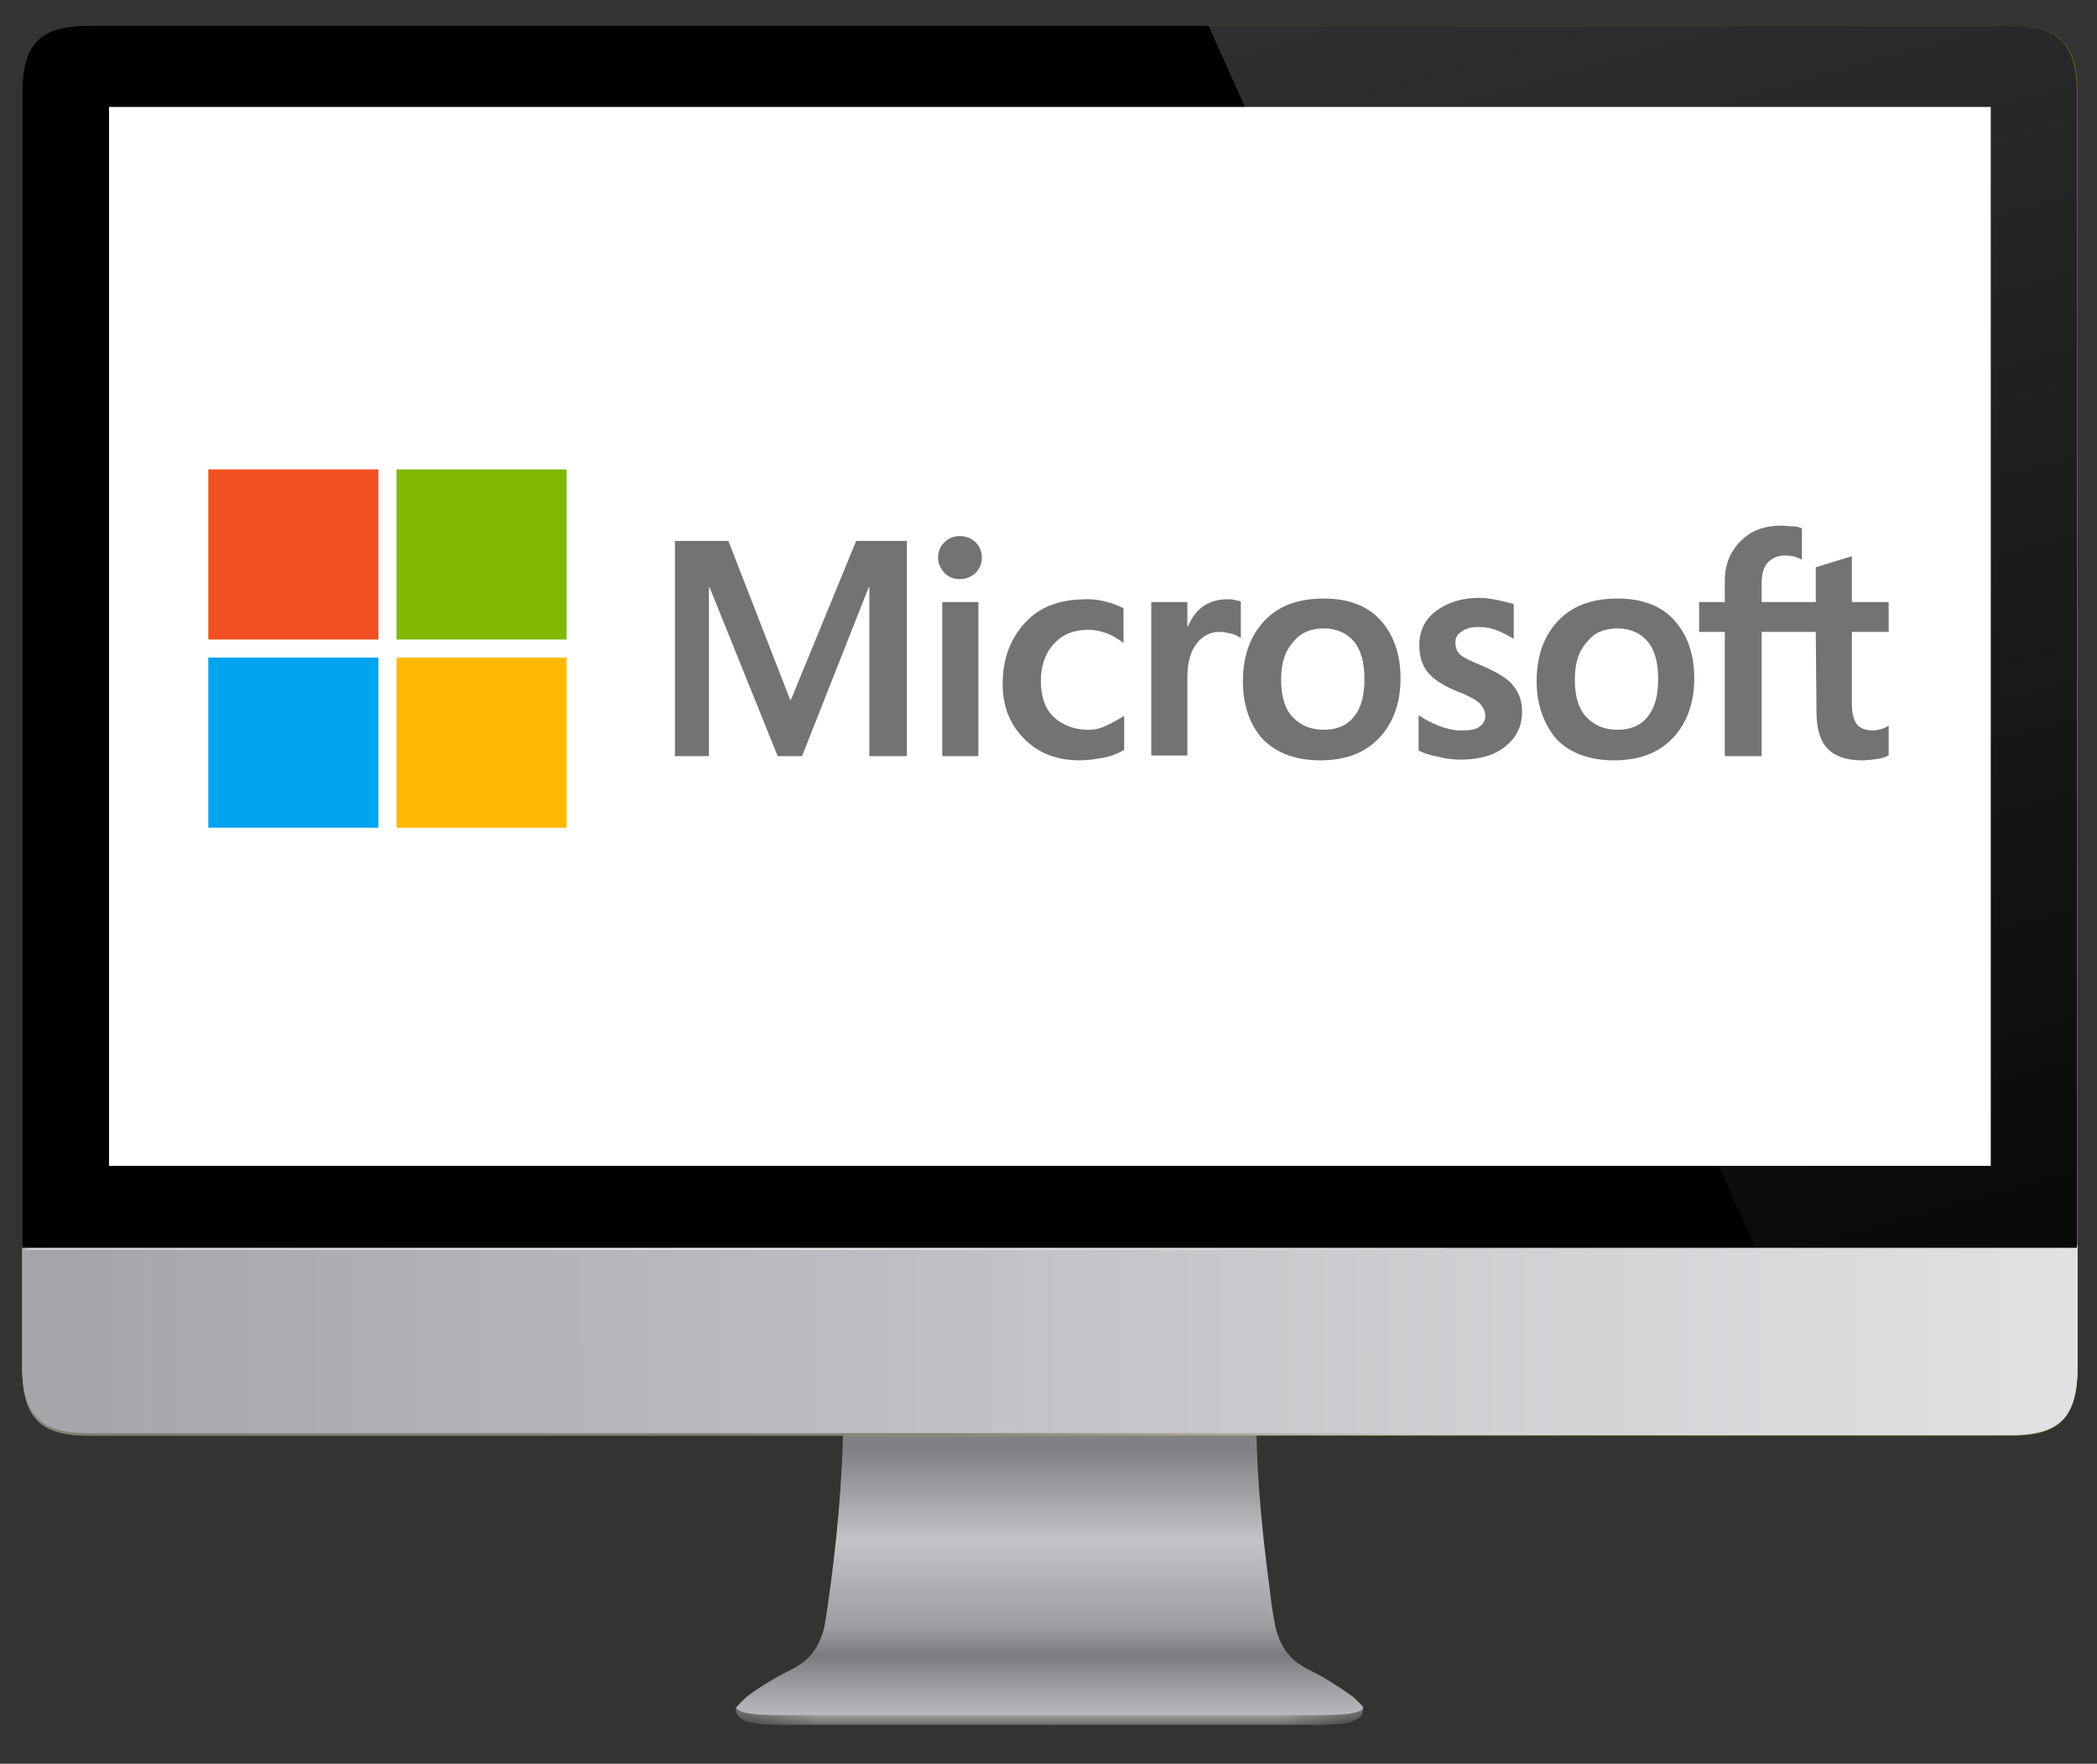 <?xml version="1.0" encoding="utf-8"?>
<!-- Generator: Adobe Illustrator 25.1.0, SVG Export Plug-In . SVG Version: 6.00 Build 0)  -->
<svg version="1.1" id="Capa_1" xmlns="http://www.w3.org/2000/svg" xmlns:xlink="http://www.w3.org/1999/xlink" x="0px" y="0px"
	 width="302px" height="254px" viewBox="0 0 302 254" style="enable-background:new 0 0 302 254;" xml:space="preserve">
<rect x="0" y="0" width="302" height="254" fill="#333333" stroke="none"/>
<style type="text/css">
	.st0{fill:none;}
	.st1{fill:url(#SVGID_1_);}
	.st2{clip-path:url(#SVGID_3_);}
	.st3{fill:url(#SVGID_4_);}
	.st4{fill:url(#SVGID_5_);}
	.st5{clip-path:url(#SVGID_7_);}
	.st6{fill:url(#SVGID_8_);}
	.st7{fill:url(#SVGID_9_);}
	.st8{fill:#C9A700;fill-opacity:0.489;}
	.st9{fill:url(#SVGID_10_);}
	.st10{fill:url(#SVGID_11_);}
	.st11{fill:url(#SVGID_12_);}
	.st12{fill:url(#SVGID_13_);}
	.st13{fill:url(#SVGID_14_);}
	.st14{fill:#FFFFFF;}
	.st15{clip-path:url(#SVGID_16_);}
	.st16{fill:url(#SVGID_17_);}
	.st17{fill:#737373;}
	.st18{fill:#F25022;}
	.st19{fill:#7FBA00;}
	.st20{fill:#00A4EF;}
	.st21{fill:#FFB900;}
</style>
<g>
	<rect class="st0" width="302" height="254"/>
	<rect x="1" class="st0" width="300" height="253"/>
	<rect x="1" class="st0" width="300" height="253"/>
	<rect x="1" class="st0" width="300" height="253"/>
	
		<linearGradient id="SVGID_1_" gradientUnits="userSpaceOnUse" x1="617.597" y1="257.809" x2="617.597" y2="261.406" gradientTransform="matrix(1 0 0 1 -489 -13)">
		<stop  offset="0" style="stop-color:#E6E6E8"/>
		<stop  offset="1" style="stop-color:#6E6E6E"/>
	</linearGradient>
	<path class="st1" d="M106,245.8c-0.1,1.7,0.9,2.7,7.6,2.6h37.6v-3.6L106,245.8z"/>
	<g>
		<g>
			<defs>
				<path id="SVGID_2_" d="M106,245.8c-0.1,1.7,0.9,2.7,7.6,2.6h37.6v-3.6L106,245.8z"/>
			</defs>
			<clipPath id="SVGID_3_">
				<use xlink:href="#SVGID_2_"  style="overflow:visible;"/>
			</clipPath>
			<g class="st2">
				
					<linearGradient id="SVGID_4_" gradientUnits="userSpaceOnUse" x1="595" y1="259.4" x2="606.776" y2="259.4" gradientTransform="matrix(1 0 0 1 -489 -13)">
					<stop  offset="0" style="stop-color:#000000;stop-opacity:0.392"/>
					<stop  offset="1" style="stop-color:#000000;stop-opacity:0"/>
				</linearGradient>
				<path class="st3" d="M106,243.4h11.8v6H106V243.4z"/>
			</g>
		</g>
	</g>
	
		<linearGradient id="SVGID_5_" gradientUnits="userSpaceOnUse" x1="662.703" y1="257.809" x2="662.703" y2="261.406" gradientTransform="matrix(1 0 0 1 -489 -13)">
		<stop  offset="0" style="stop-color:#E6E6E8"/>
		<stop  offset="1" style="stop-color:#6E6E6E"/>
	</linearGradient>
	<path class="st4" d="M196.3,245.8c0.1,1.7-0.9,2.7-7.6,2.6h-37.6v-3.6L196.3,245.8z"/>
	<g>
		<g>
			<defs>
				<path id="SVGID_6_" d="M196.3,245.8c0.1,1.7-0.9,2.7-7.6,2.6h-37.6v-3.6L196.3,245.8z"/>
			</defs>
			<clipPath id="SVGID_7_">
				<use xlink:href="#SVGID_6_"  style="overflow:visible;"/>
			</clipPath>
			<g class="st5">
				
					<linearGradient id="SVGID_8_" gradientUnits="userSpaceOnUse" x1="685.4" y1="259.4" x2="673.625" y2="259.4" gradientTransform="matrix(1 0 0 1 -489 -13)">
					<stop  offset="0" style="stop-color:#000000;stop-opacity:0.392"/>
					<stop  offset="1" style="stop-color:#000000;stop-opacity:0"/>
				</linearGradient>
				<path class="st6" d="M184.6,243.4h11.8v6h-11.8V243.4z"/>
			</g>
		</g>
	</g>
	
		<linearGradient id="SVGID_9_" gradientUnits="userSpaceOnUse" x1="640.2" y1="221.829" x2="640.2" y2="259.925" gradientTransform="matrix(1 0 0 1 -489 -13)">
		<stop  offset="0" style="stop-color:#808185"/>
		<stop  offset="0.341" style="stop-color:#C2C3C7"/>
		<stop  offset="0.673" style="stop-color:#9C9DA1"/>
		<stop  offset="0.774" style="stop-color:#7A7B7F"/>
		<stop  offset="0.912" style="stop-color:#A2A3A7"/>
		<stop  offset="1" style="stop-color:#B8B9BD"/>
	</linearGradient>
	<path class="st7" d="M151.2,200l-29.8,0.9c0.2,8.7-0.6,18.5-1.8,27.5c-0.3,1.9-0.5,3.9-0.9,6c-0.6,2.3-1.5,3.7-2.8,4.8
		c-1.1,0.9-2.5,1.5-3.8,2.2c-1.9,1.1-3.5,2.1-4.6,3c-0.4,0.4-0.9,0.8-1.3,1.3c-0.1,0.1-0.1,0.2-0.1,0.2c0,0.3,0.4,0.4,0.7,0.6
		c1.1,0.4,3.1,0.5,5.6,0.5c1.3,0,2.9,0,4.4,0h34.4h34.4c1.5,0,3.1,0,4.4,0c2.5,0,4.5-0.1,5.6-0.5c0.3-0.1,0.7-0.3,0.7-0.6
		c0-0.1,0-0.1-0.1-0.2c-0.4-0.5-0.9-0.9-1.3-1.3c-1.1-0.8-2.7-1.9-4.6-3c-1.3-0.7-2.7-1.3-3.8-2.2c-1.3-1.1-2.2-2.5-2.8-4.8
		c-0.4-2-0.7-4.1-0.9-6c-1.2-8.9-2.1-18.7-1.8-27.5L151.2,200z"/>
	<path class="st8" d="M13,3.7c-6.8,0-9.8,2.1-9.8,9.8v10.2v156v7.1V197c0,7.7,3,9.8,9.8,9.8h21h1.6H269h20.4c6.8,0,9.8-2.1,9.8-9.8
		v-17.3v-156V13.5c0-7.7-3-9.8-9.8-9.8h-21h-1.6H33.4C33.4,3.7,13,3.7,13,3.7z"/>
	
		<linearGradient id="SVGID_10_" gradientUnits="userSpaceOnUse" x1="497.891" y1="206.325" x2="788.217" y2="205.956" gradientTransform="matrix(1 0 0 1 -489 -13)">
		<stop  offset="0" style="stop-color:#A5A6AA"/>
		<stop  offset="1" style="stop-color:#E1E2E4"/>
	</linearGradient>
	<path class="st9" d="M3.2,179.6v7.1v10.2c0,7.7,3,9.8,9.8,9.8h21h1.6H269h20.4c6.8,0,9.8-2.1,9.8-9.8v-17.3H3.2z"/>
	
		<linearGradient id="SVGID_11_" gradientUnits="userSpaceOnUse" x1="625.129" y1="206.15" x2="695.908" y2="206.15" gradientTransform="matrix(1 0 0 1 -489 -13)">
		<stop  offset="0" style="stop-color:#808080"/>
		<stop  offset="1" style="stop-color:#808080;stop-opacity:0"/>
	</linearGradient>
	<path class="st10" d="M3.2,179.6v7.1v10.2c0,7.7,3,9.8,9.8,9.8h21h1.6H269h20.4c6.8,0,9.8-2.1,9.8-9.8v-17.3H3.2z"/>
	
		<linearGradient id="SVGID_12_" gradientUnits="userSpaceOnUse" x1="497.89" y1="206.025" x2="788.217" y2="205.656" gradientTransform="matrix(1 0 0 1 -489 -13)">
		<stop  offset="0" style="stop-color:#A5A6AA"/>
		<stop  offset="1" style="stop-color:#E1E2E4"/>
	</linearGradient>
	<path class="st11" d="M3.2,179.3v7.1v10.2c0,7.7,3,9.8,9.8,9.8h21h1.6H269h20.4c6.8,0,9.8-2.1,9.8-9.8v-17.3H3.2z"/>
	
		<linearGradient id="SVGID_13_" gradientUnits="userSpaceOnUse" x1="492.2" y1="192.8" x2="595" y2="192.8" gradientTransform="matrix(1 0 0 1 -489 -13)">
		<stop  offset="0" style="stop-color:#D5D5D7;stop-opacity:0"/>
		<stop  offset="9.579180e-03" style="stop-color:#D5D5D7"/>
		<stop  offset="1" style="stop-color:#E6E6E6"/>
	</linearGradient>
	<path class="st12" d="M3.2,179.6H106v0.4H3.2V179.6z"/>
	
		<linearGradient id="SVGID_14_" gradientUnits="userSpaceOnUse" x1="697.8" y1="192.8" x2="595" y2="192.8" gradientTransform="matrix(1 0 0 1 -489 -13)">
		<stop  offset="0" style="stop-color:#D5D5D7;stop-opacity:0"/>
		<stop  offset="9.579180e-03" style="stop-color:#D5D5D7"/>
		<stop  offset="1" style="stop-color:#E6E6E6"/>
	</linearGradient>
	<path class="st13" d="M106,179.6h102.8v0.4H106V179.6z"/>
	<path d="M13,3.7c-6.8,0-9.8,2.1-9.8,9.8v10.2v156h295.9v-156V13.5c0-7.7-3-9.8-9.8-9.8h-21h-1.6H33.4C33.4,3.7,13,3.7,13,3.7z"/>
	<path class="st14" d="M15.7,15.4h271v152.5h-271L15.7,15.4L15.7,15.4z"/>
	<g>
		<g>
			<defs>
				<path id="SVGID_15_" d="M13,3.7c-6.8,0-9.8,2.1-9.8,9.8v10.2v156h295.9v-156V13.5c0-7.7-3-9.8-9.8-9.8h-21h-1.6H33.4
					C33.4,3.7,13,3.7,13,3.7z"/>
			</defs>
			<clipPath id="SVGID_16_">
				<use xlink:href="#SVGID_15_"  style="overflow:visible;"/>
			</clipPath>
			<g class="st15">
				
					<linearGradient id="SVGID_17_" gradientUnits="userSpaceOnUse" x1="731.76" y1="-16.135" x2="801.91" y2="234.096" gradientTransform="matrix(1 0 0 1 -489 -13)">
					<stop  offset="0" style="stop-color:#FFFFFF;stop-opacity:0.196"/>
					<stop  offset="1" style="stop-color:#FFFFFF;stop-opacity:0"/>
				</linearGradient>
				<path class="st16" d="M173.2,1.8l99.6,222.6l52.5,3.3l1-237.9L173.2,1.8z"/>
			</g>
		</g>
	</g>
</g>
<g>
	<path class="st17" d="M130.6,77.9v31h-5.4V84.6h-0.1l-9.6,24.3H112l-9.8-24.3h-0.1v24.3h-4.9v-31h7.7l8.9,22.9h0.1l9.4-22.9
		C123.3,77.9,130.6,77.9,130.6,77.9z M135.1,80.3c0-0.9,0.3-1.6,0.9-2.2c0.6-0.6,1.4-0.9,2.2-0.9c0.9,0,1.7,0.3,2.3,0.9
		c0.6,0.6,0.9,1.3,0.9,2.2s-0.3,1.6-0.9,2.2c-0.6,0.6-1.4,0.9-2.3,0.9s-1.6-0.3-2.2-0.9C135.4,81.8,135.1,81.1,135.1,80.3z
		 M140.9,86.7v22.2h-5.2V86.7C135.7,86.7,140.9,86.7,140.9,86.7z M156.7,105.1c0.8,0,1.6-0.1,2.6-0.6c0.9-0.4,1.8-0.9,2.6-1.4v4.9
		c-0.9,0.5-1.8,0.9-2.9,1.1s-2.2,0.4-3.5,0.4c-3.3,0-5.9-1-8-3.1c-2.1-2.1-3.1-4.7-3.1-7.9c0-3.6,1.1-6.5,3.2-8.8s5-3.4,8.9-3.4
		c1,0,2,0.1,2.9,0.4c1,0.2,1.8,0.6,2.4,0.9v5c-0.8-0.6-1.6-1.1-2.4-1.4c-0.9-0.3-1.7-0.5-2.6-0.5c-2.1,0-3.7,0.6-5,2
		c-1.3,1.4-1.9,3.2-1.9,5.4c0,2.2,0.6,4,1.9,5.2C153,104.4,154.7,105.1,156.7,105.1z M176.7,86.3c0.4,0,0.8,0,1.1,0.1
		c0.4,0.1,0.6,0.1,0.9,0.2v5.3c-0.3-0.2-0.6-0.4-1.2-0.6c-0.6-0.1-1.1-0.3-1.9-0.3c-1.3,0-2.4,0.6-3.2,1.6c-0.9,1.1-1.4,2.7-1.4,5
		v11.2h-5.2V86.7h5.2v3.5h0.1c0.5-1.2,1.2-2.2,2.2-2.9C174.2,86.7,175.4,86.3,176.7,86.3z M179,98.1c0-3.7,1.1-6.6,3.1-8.7
		c2.1-2.2,4.9-3.2,8.6-3.2c3.4,0,6.2,1,8.1,3.1c1.9,2.1,2.9,4.9,2.9,8.4c0,3.6-1.1,6.5-3.1,8.6c-2.1,2.2-4.9,3.2-8.5,3.2
		c-3.4,0-6.2-1-8.2-3C180,104.4,179,101.6,179,98.1z M184.5,97.9c0,2.3,0.5,4.1,1.6,5.3c1.1,1.2,2.6,1.9,4.5,1.9
		c1.9,0,3.4-0.6,4.4-1.9c1-1.2,1.5-3,1.5-5.4c0-2.4-0.5-4.2-1.5-5.4c-1-1.2-2.5-1.9-4.3-1.9c-1.9,0-3.4,0.6-4.4,1.9
		C185,93.8,184.5,95.6,184.5,97.9z M209.6,92.5c0,0.7,0.2,1.4,0.7,1.8c0.5,0.4,1.5,0.9,3.2,1.6c2.1,0.9,3.6,1.8,4.4,2.8
		c0.9,1.1,1.3,2.3,1.3,3.8c0,2.1-0.8,3.7-2.4,5c-1.6,1.3-3.8,1.9-6.5,1.9c-0.9,0-1.9-0.1-3.1-0.4c-1.1-0.2-2.1-0.5-2.9-0.9V103
		c0.9,0.6,2,1.2,3.1,1.6s2.1,0.6,3,0.6c1.1,0,2.1-0.1,2.6-0.5c0.6-0.4,0.9-0.9,0.9-1.6c0-0.7-0.3-1.3-0.9-1.9
		c-0.6-0.5-1.7-1.1-3.3-1.7c-1.9-0.8-3.3-1.7-4.1-2.7c-0.8-1-1.2-2.3-1.2-3.9c0-2,0.8-3.7,2.4-4.9s3.7-1.9,6.2-1.9
		c0.8,0,1.6,0.1,2.6,0.3c0.9,0.2,1.8,0.4,2.4,0.6V92c-0.7-0.4-1.5-0.9-2.4-1.2c-0.9-0.4-1.9-0.5-2.7-0.5c-1,0-1.8,0.2-2.3,0.6
		C209.9,91.3,209.6,91.8,209.6,92.5z M221.3,98.1c0-3.7,1.1-6.6,3.1-8.7c2.1-2.2,4.9-3.2,8.6-3.2c3.4,0,6.2,1,8.1,3.1
		c1.9,2.1,2.9,4.9,2.9,8.4c0,3.6-1.1,6.5-3.1,8.6c-2.1,2.2-4.9,3.2-8.5,3.2c-3.4,0-6.2-1-8.2-3C222.4,104.4,221.3,101.6,221.3,98.1z
		 M226.8,97.9c0,2.3,0.5,4.1,1.6,5.3c1.1,1.2,2.6,1.9,4.5,1.9c1.9,0,3.4-0.6,4.4-1.9c1-1.2,1.5-3,1.5-5.4c0-2.4-0.5-4.2-1.5-5.4
		c-1-1.2-2.5-1.9-4.3-1.9c-1.9,0-3.4,0.6-4.4,1.9C227.3,93.8,226.8,95.6,226.8,97.9z M261.5,91h-7.8v17.9h-5.3V91h-3.7v-4.3h3.7
		v-3.1c0-2.3,0.8-4.2,2.3-5.7c1.5-1.5,3.4-2.2,5.8-2.2c0.6,0,1.2,0.1,1.7,0.1s0.9,0.1,1.3,0.3v4.5c-0.1-0.1-0.5-0.2-0.9-0.4
		c-0.4-0.1-0.9-0.2-1.5-0.2c-1.1,0-1.9,0.4-2.5,1s-0.9,1.7-0.9,3v2.7h7.8v-5l5.2-1.6v6.6h5.3v4.3h-5.3v10.4c0,1.4,0.3,2.3,0.7,2.9
		c0.5,0.6,1.3,0.9,2.4,0.9c0.3,0,0.6-0.1,1.1-0.2c0.4-0.1,0.8-0.3,1.1-0.5v4.3c-0.4,0.2-0.9,0.4-1.6,0.5c-0.8,0.1-1.5,0.2-2.3,0.2
		c-2.2,0-3.9-0.6-4.9-1.7c-1.1-1.1-1.6-2.9-1.6-5.3L261.5,91L261.5,91z"/>
	<g>
		<rect x="30" y="67.6" class="st18" width="24.5" height="24.5"/>
		<rect x="57.1" y="67.6" class="st19" width="24.5" height="24.5"/>
		<rect x="30" y="94.7" class="st20" width="24.5" height="24.5"/>
		<rect x="57.1" y="94.7" class="st21" width="24.5" height="24.5"/>
	</g>
</g>
</svg>
